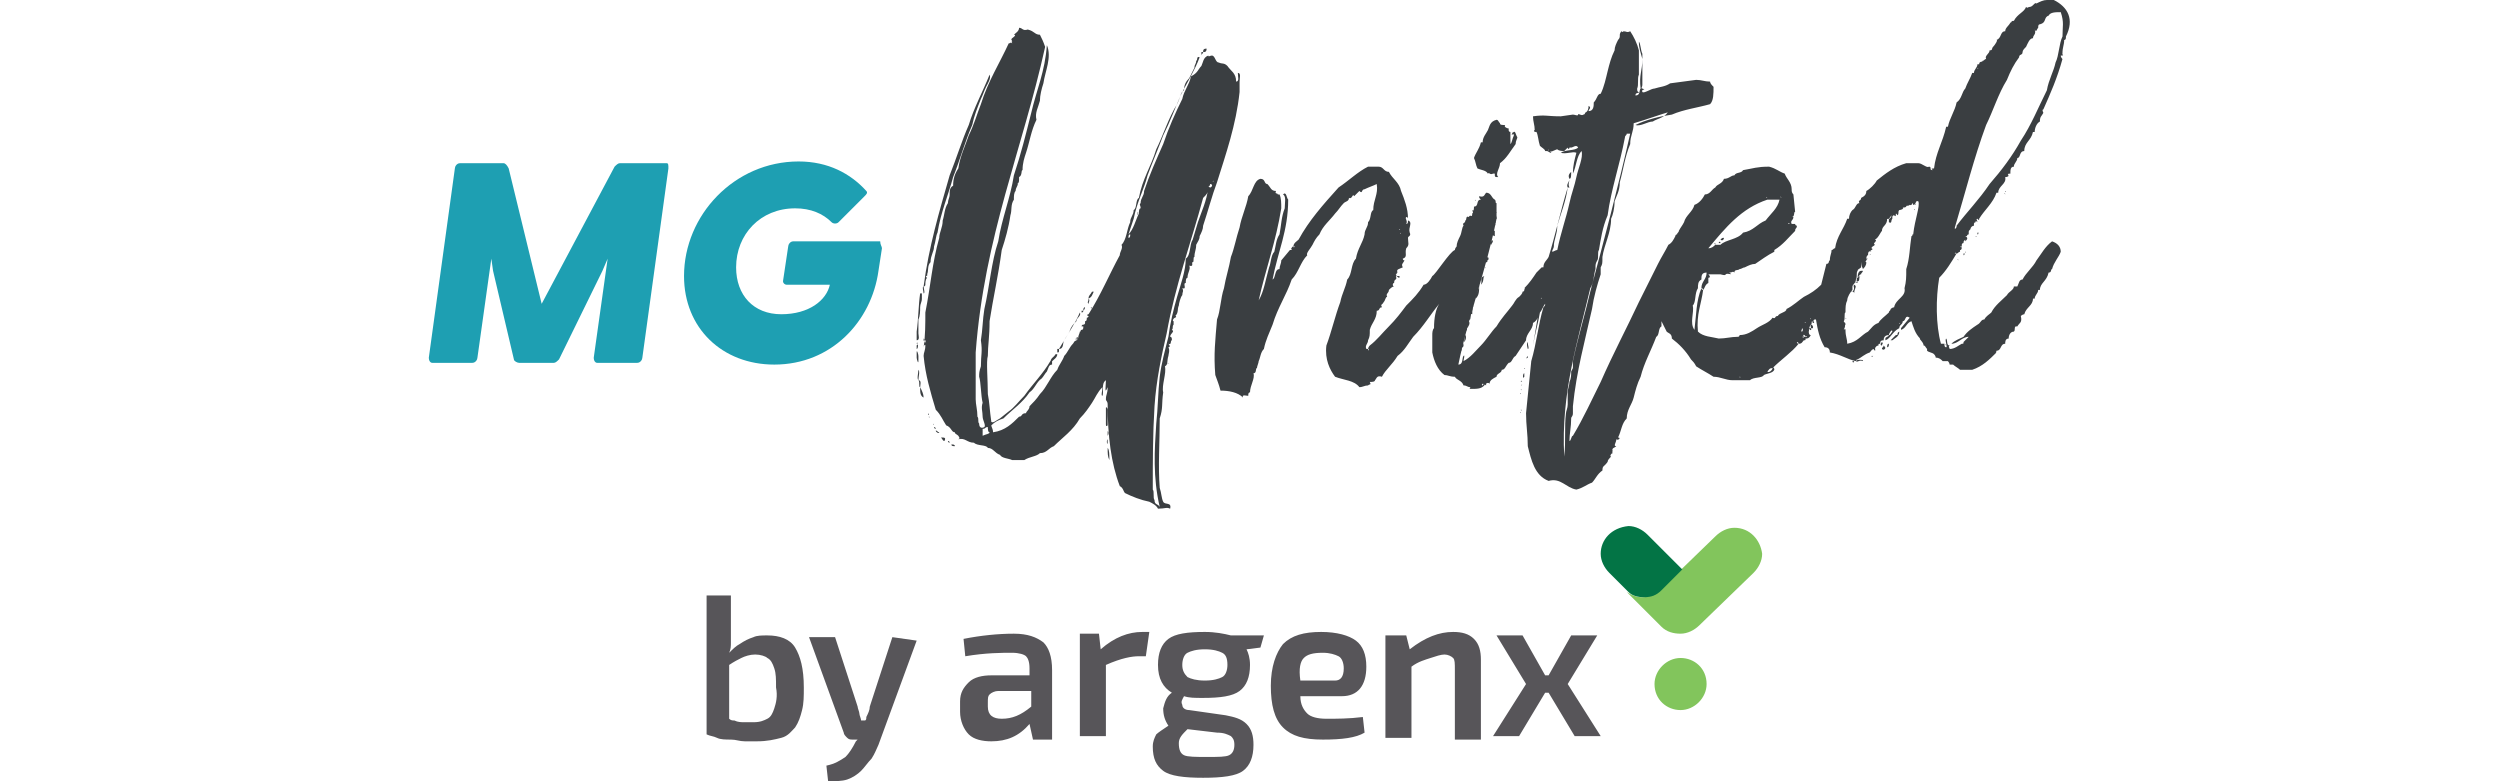 <?xml version="1.0" encoding="utf-8"?>
<!-- Generator: Adobe Illustrator 26.5.0, SVG Export Plug-In . SVG Version: 6.00 Build 0)  -->
<svg version="1.1" id="Layer_2_00000128482911548261821830000017708541910848791719_"
	 xmlns="http://www.w3.org/2000/svg" xmlns:xlink="http://www.w3.org/1999/xlink" x="0px" y="0px" viewBox="0 0 144 45"
	 style="enable-background:new 0 0 144 45;" xml:space="preserve">
<style type="text/css">
	.st0{fill:#1E9FB2;}
	.st1{fill:#3A3E41;}
	.st2{fill:#82C55C;}
	.st3{fill:#575559;}
	.st4{fill:#037445;}
</style>
<g id="Layer_1-2">
	<g>
		<g>
			<g>
				<path class="st0" d="M38.5,9.7L37,20.6c0,0.1-0.1,0.3-0.3,0.3h-2.3c-0.1,0-0.2-0.1-0.2-0.3l0.8-5.7l-0.3,0.7l-2.5,5.1
					c-0.1,0.1-0.2,0.2-0.3,0.2h-2c-0.1,0-0.3-0.1-0.3-0.2l-1.2-5.1l-0.1-0.7l-0.8,5.7c0,0.1-0.1,0.3-0.3,0.3h-2.3
					c-0.1,0-0.2-0.1-0.2-0.3l1.5-10.9c0-0.1,0.1-0.3,0.3-0.3H29c0.1,0,0.2,0.1,0.3,0.3l1.9,7.8l4.2-7.9c0.1-0.1,0.2-0.2,0.3-0.2h2.7
					C38.5,9.4,38.5,9.5,38.5,9.7L38.5,9.7z"/>
				<path class="st0" d="M50.8,14.3l-0.2,1.3c-0.4,2.9-2.7,5.4-6,5.4c-3,0-5.2-2.1-5.2-5.1c0-3.5,2.9-6.6,6.6-6.6
					c1.7,0,3,0.7,3.9,1.7c0.1,0.1,0,0.2-0.1,0.3l-1.5,1.5c-0.1,0.1-0.3,0.1-0.4,0c-0.5-0.5-1.2-0.8-2.1-0.8c-2,0-3.4,1.5-3.4,3.4
					c0,1.6,1,2.7,2.6,2.7s2.6-0.8,2.8-1.7h-2.5c-0.1,0-0.2-0.1-0.2-0.2l0.3-2c0-0.1,0.1-0.3,0.3-0.3h5
					C50.7,14.1,50.8,14.2,50.8,14.3L50.8,14.3z"/>
			</g>
			<g>
				<g>
					<path class="st1" d="M52.8,20.6v-0.3c0-0.2,0.1,0.1,0.1,0.2v0.3C52.9,21,52.8,20.7,52.8,20.6L52.8,20.6z M52.8,19.8
						C52.8,19.7,52.9,19.7,52.8,19.8C52.9,19.7,52.9,19.8,52.8,19.8z M52.8,21C52.8,21,52.9,20.9,52.8,21C52.9,21,52.9,21,52.8,21z
						 M52.8,19.6v-0.5c0.1-0.7,0.1-1.5,0.2-2.2h0.1v0.3c0,0.2-0.1,0.3-0.1,0.5c0,0.2,0,0.5-0.1,0.7v0.4c0,0.2,0,0.2,0,0.4
						C52.9,19.3,53,19.6,52.8,19.6L52.8,19.6z M52.8,20.1v-0.2C52.9,19.7,52.9,20.1,52.8,20.1C52.9,20.2,52.8,20.1,52.8,20.1z
						 M52.9,21.3c0.1,0.1,0,0.4,0,0.6C52.8,21.8,52.9,21.5,52.9,21.3z M53,22.3c-0.1,0,0-0.3-0.1-0.4C53.1,21.9,53,22.2,53,22.3z
						 M53.2,22.9C53,22.8,53,22.6,53,22.3C53.1,22.5,53.2,22.7,53.2,22.9z M53.2,16.9c0-0.1-0.1-0.4,0-0.4
						C53.2,16.6,53.3,16.9,53.2,16.9z M62.2,19.1L62.2,19.1c0,0,0-0.1,0-0.1V19.1c0.1,0,0-0.1,0.1-0.1c0.1,0,0.1-0.1,0.1-0.2h-0.1
						c0,0,0-0.1,0.1-0.1v0.1c0,0,0-0.1,0-0.1h0c0,0,0,0,0,0c0,0,0.1,0,0.1-0.1c0,0,0,0,0-0.1c0.1,0,0.1-0.1,0.1-0.2
						c0,0,0.1,0,0.1-0.1c-0.1,0-0.1-0.1,0-0.1v0.1c0,0,0-0.1,0-0.1h0c0-0.1,0-0.1,0,0c0.7-1.1,1.2-2.3,1.8-3.4
						c0-0.2,0.2-0.4,0.1-0.6c0.3-0.3,0.3-0.9,0.5-1.3c0-0.3,0.2-0.4,0.2-0.7c0.2-0.1,0.1-0.6,0.3-0.7c0.2-1.1,0.7-1.8,1-2.8
						c0.4-0.8,0.7-1.8,1.2-2.6C68,5.6,68,5.3,68.2,5.2c0-0.3,0.1-0.5,0.3-0.7c0.1-0.2,0.2-0.4,0.3-0.6c0-0.2,0.1-0.2,0.1-0.4
						c0.1,0,0-0.3,0.2-0.2c-0.3,0.8-0.7,1.4-1.1,2.2c-0.3,0.7-0.6,1.5-1,2.3c-0.3,0.8-0.6,1.5-0.9,2.3c-0.2,0.8-0.6,1.5-0.8,2.5
						c0,0,0.1,0,0,0v0c0,0,0,0,0,0c-0.1,0.3-0.2,0.6-0.3,0.9c0.3-0.3,0.4-0.8,0.6-1.2c0-0.1,0-0.3,0.1-0.3c0-0.2-0.1-0.2,0-0.3
						c0-0.3,0.2-0.4,0.2-0.7c0.3-0.9,0.7-1.8,1.1-2.7c0.3-0.9,0.7-1.8,1.1-2.6c0.1-0.5,0.4-0.8,0.5-1.3C69,4.2,69,4,69.2,3.8
						c0.1-0.2,0.1-0.5,0.4-0.6c0,0.1,0.1,0,0.2,0c0.2,0,0.2,0.4,0.4,0.4c0.2,0.1,0.3,0,0.5,0.2c0.2,0.3,0.5,0.4,0.5,0.9
						c0.2,0,0.1-0.3,0.1-0.5c0.2,0,0.1,0.3,0.1,0.5v0.6c-0.2,1.9-0.8,3.6-1.3,5.2c-0.3,0.8-0.5,1.6-0.8,2.5c0,0.2-0.1,0.4-0.2,0.6
						c0,0.2-0.1,0.3-0.2,0.5c0,0.3-0.1,0.4-0.1,0.7c-0.1,0,0,0.3-0.1,0.3c-0.1,0,0.1,0.3-0.2,0.2c0.1,0.2-0.1,0.4-0.1,0.7
						c-0.1,0-0.1,0.2-0.1,0.3c-0.2,0,0.1,0.4-0.2,0.3c0.1,0.2,0,0.2,0,0.4c-0.1,0.1-0.2,0.5-0.2,0.6c-0.1,0.2,0,0.4-0.2,0.6
						c0,0,0.1,0,0,0.1c-0.1,0-0.2,0.2-0.1,0.2c0,0.1,0,0.1,0,0.2c-0.1,0.1,0,0.2-0.1,0.3c0,0-0.1,0,0,0c0.2,0.1-0.1,0.2-0.1,0.4
						c0.1,0,0.1,0.1,0.1,0.2c-0.1,0,0,0.3-0.2,0.2c0.1,0.1,0.1,0.2,0,0.2c0.1,0.2,0,0.4,0,0.5c-0.1,0.3,0,0.5-0.2,0.6
						c0.1,0.4-0.2,1.1-0.1,1.5c-0.1,0.7,0,0.9-0.2,1.5c0,1.3-0.1,2.8,0,4c0.1,0.3,0.1,0.6,0.2,0.8c0.1,0.2,0.5,0,0.4,0.4
						c-0.2-0.1-0.3,0-0.7,0c-0.1-0.2-0.3-0.3-0.5-0.4c-0.5-0.1-1-0.3-1.4-0.5c-0.1-0.1-0.1-0.3-0.3-0.4c-0.5-1.3-0.7-2.9-0.7-4.7
						c0-0.2-0.1-0.2-0.1-0.3c0-0.3,0.1-0.3,0.1-0.7c-0.2,0.5-0.1-0.1-0.1-0.4c-0.3,0.2-0.1,0.7-0.2,0.9c-0.1,0,0-0.3,0-0.5
						c-0.3,0.3-0.4,0.6-0.6,0.9c-0.2,0.3-0.4,0.6-0.7,0.9c-0.4,0.7-1,1.1-1.5,1.6c-0.3,0.1-0.4,0.4-0.8,0.4
						c-0.2,0.2-0.6,0.2-0.9,0.4h-0.7c-0.2-0.1-0.6-0.1-0.7-0.3c-0.3-0.1-0.4-0.4-0.7-0.4c-0.1-0.2-0.6-0.1-0.8-0.3
						c-0.4,0-0.5-0.3-0.9-0.2c0.1-0.1,0.1,0,0-0.2c-0.1-0.1-0.2-0.1-0.2-0.2c-0.2,0-0.2-0.3-0.5-0.4c-0.2-0.3-0.3-0.6-0.6-0.9
						c-0.3-1-0.6-2-0.7-3.1c0-0.2,0.1-0.3,0.1-0.6c0-0.1-0.1,0-0.1,0.1v-0.4c0.1,0.3,0.2,0,0-0.1V20c0.1-0.6,0.1-1.4,0.1-2
						c0.3-1.5,0.4-2.9,0.8-4.3c0-0.3,0.2-0.6,0.2-1c0.1-0.3,0.1-0.7,0.3-1c0-0.2,0.1-0.3,0.1-0.5c0-0.2,0-0.4,0.2-0.5
						c0-0.4,0.1-0.7,0.3-1c0.1-0.7,0.4-1.3,0.6-1.9c0.3-0.6,0.5-1.3,0.7-1.8c0.4-1.3,1.1-2.4,1.6-3.5c0.1,0,0.1-0.1,0.2,0
						c0-0.1-0.1-0.1,0-0.1c0-0.1-0.1-0.1,0-0.2c0,0,0.3-0.2,0.1-0.2c0.1-0.1,0.3-0.2,0.3-0.4c0.2,0,0.2,0.2,0.5,0.1
						C59.6,1.8,59.6,2,59.9,2c0.1,0.2,0.2,0.4,0.3,0.7c-1.3,5.9-3.5,10.9-4,17.6v2.7c0,0.3,0.1,0.6,0.1,1c0.1,0.1,0,0.3,0.1,0.4
						c0,0.2,0.1,0.3,0.3,0.2c0.1-0.1-0.1-0.4-0.1-0.6c0-0.3-0.1-0.5,0-0.8c-0.1-0.4-0.1-1.2-0.2-1.5c0-0.2,0-0.3,0.1-0.6
						c0-0.7,0.1-0.8,0-1.5c0.1-0.6,0.1-1.2,0.2-1.8c0.3-1.3,0.4-2.7,0.8-3.9c0.2-1.3,0.7-2.5,0.9-3.8c0.4-1.2,0.7-2.4,1-3.6
						c0.3-1.3,0.8-2.4,0.9-3.9c0.3,0.7-0.1,1.5-0.2,2.2c-0.1,0.3-0.2,0.7-0.2,1c-0.1,0.4-0.3,0.7-0.2,1.1c-0.3,0.6-0.4,1.3-0.6,1.9
						c-0.1,0.3-0.2,0.6-0.2,1c-0.1,0,0,0.3-0.2,0.4c0,0.3,0,0.3-0.1,0.4c0.1,0-0.1,0.2-0.1,0.4c-0.1,0.1-0.1,0.3-0.1,0.5
						c-0.2,0.3-0.1,0.6-0.2,0.9c-0.1,0.7-0.3,1.4-0.5,2c-0.2,1.5-0.5,2.8-0.7,4.1c0,0.9-0.1,1.4-0.1,2c-0.1,0.3,0,1.4,0,2.2
						c0.1,0.5,0.1,0.9,0.2,1.6c0.1,0.1,0.3-0.1,0.5-0.2l0.5-0.4c0.3-0.2,0.6-0.6,0.9-0.9c0.5-0.7,1.1-1.3,1.5-2h0.1v0.2
						c-0.2,0-0.2,0.2-0.3,0.4c-0.1,0.1-0.2,0.3-0.3,0.4c-0.3,0.2-0.4,0.6-0.7,0.8c-0.4,0.6-1,1-1.5,1.5c-0.3,0.1-0.5,0.2-0.7,0.4
						c0,0.1,0.1,0.2,0.1,0.4c0.7-0.1,1.1-0.5,1.5-0.9c0.2,0,0.1-0.2,0.4-0.2c0-0.1,0.2-0.2,0.2-0.4c0.2-0.2,0.4-0.4,0.6-0.7
						c0.4-0.4,0.6-1,1-1.4c0.1-0.3,0.3-0.5,0.4-0.8c0.2-0.2,0.3-0.5,0.5-0.7c0.1-0.1,0-0.1,0.2-0.2c0,0-0.1-0.1,0-0.1v0.1
						c0.1,0,0-0.1,0.1-0.1h-0.1c0-0.1,0.1-0.1,0.1,0C62.1,19.3,62.2,19.2,62.2,19.1L62.2,19.1z M53.2,16.5c0.3-2.3,0.9-4.3,1.5-6.4
						c0.4-1,0.7-2,1.1-2.9c0.3-1,0.8-1.9,1.2-2.9c0.1,0.2-0.1,0.5-0.2,0.7c-0.1,0.2-0.2,0.5-0.3,0.7c-0.2,0.5-0.4,1-0.5,1.5
						c-0.4,0.9-0.7,2-1.1,3c-0.3,1.1-0.7,2-0.9,3.2c-0.1,0.2-0.1,0.5-0.2,0.8c0,0.3-0.2,0.5-0.2,0.9c-0.2,0.2-0.1,0.5-0.2,0.7
						c0.1,0.1-0.2,0.1,0,0.2c-0.1,0.1-0.1,0.3-0.1,0.4C53.3,16.4,53.3,16.5,53.2,16.5L53.2,16.5z M53.5,23.9c0,0-0.1,0,0-0.1
						C53.5,23.8,53.5,23.8,53.5,23.9z M53.5,24C53.6,24,53.5,24.1,53.5,24C53.4,24,53.5,24,53.5,24z M53.8,24.4
						C53.8,24.5,53.7,24.5,53.8,24.4C53.7,24.5,53.8,24.4,53.8,24.4z M53.8,24.6c0,0,0.1,0,0.1,0.1C53.9,24.7,53.8,24.7,53.8,24.6z
						 M54.1,24.9c0,0.1-0.2,0-0.2-0.1C54,24.8,54,24.9,54.1,24.9z M54.2,25.1C54.2,25.1,54.3,25.1,54.2,25.1
						C54.2,25.2,54.2,25.2,54.2,25.1C54.2,25.1,54.1,25.1,54.2,25.1C54.2,25,54.2,25.1,54.2,25.1z M54.4,25.4
						c-0.1,0-0.1-0.1-0.2-0.2C54.4,25.2,54.5,25.2,54.4,25.4z M54.7,25.5c0,0-0.1,0-0.1-0.1C54.6,25.4,54.7,25.4,54.7,25.5z
						 M55,25.7c-0.1,0-0.2,0-0.2-0.1C54.9,25.6,55,25.6,55,25.7z M57,24.9c-0.1,0-0.1-0.2-0.1-0.3c-0.2,0-0.1,0.1-0.3,0.1
						c0,0.2,0,0.2,0,0.4C56.8,25,57,25,57,24.9L57,24.9z M60.5,20.9c0-0.3,0.2-0.3,0.3-0.5h0.1C60.9,20.6,60.7,20.7,60.5,20.9z
						 M60.9,20.3c0-0.1,0-0.1,0-0.2H61C61,20.3,61,20.3,60.9,20.3z M61,20.1c0.4-0.7,0.9-1.4,1.2-2.1h0c0.1,0.2-0.2,0.3-0.2,0.5
						c-0.2,0.2-0.3,0.3-0.4,0.6c-0.1,0.2-0.2,0.3-0.3,0.5C61.2,19.7,61.3,20.1,61,20.1L61,20.1z M62,19.4
						C62.1,19.4,62.1,19.4,62,19.4C62,19.3,62,19.4,62,19.4z M62.3,19L62.3,19C62.2,18.9,62.2,18.9,62.3,19z M62.3,18v-0.1h0.1
						C62.4,17.9,62.4,18,62.3,18z M62.4,17.9c0-0.1,0-0.2,0.1-0.2C62.5,17.7,62.5,17.8,62.4,17.9z M62.7,17.2L62.7,17.2
						c0.1,0.1,0,0.2,0,0.3h0C62.6,17.4,62.7,17.4,62.7,17.2z M62.7,17.2c0-0.2,0.1-0.2,0.2-0.4H63C62.9,17,62.9,17.1,62.7,17.2z
						 M62.9,17.7C62.9,17.8,62.8,17.8,62.9,17.7C62.8,17.8,62.8,17.7,62.9,17.7z M63,16.8c0-0.1,0-0.2,0-0.2
						C63,16.7,63,16.8,63,16.8z M63.7,24.4v-0.9c0-0.1,0.1,0,0.1,0.1v0.9C63.7,24.6,63.7,24.5,63.7,24.4z M63.8,25.5
						c0,0.2-0.1-0.1,0-0.2v-0.4c0-0.2,0.1,0.1,0,0.2V25.5z M63.9,26.5c-0.1-0.2-0.1-0.4-0.1-0.7C63.9,25.9,63.9,26.2,63.9,26.5z
						 M65.1,13.5c-0.1,0-0.1,0.1-0.1,0.2C65.1,13.7,65.1,13.6,65.1,13.5z M65.5,12.3C65.6,12.4,65.5,12.4,65.5,12.3
						C65.5,12.4,65.5,12.3,65.5,12.3z M65.5,12.3C65.5,12.2,65.6,12.2,65.5,12.3C65.6,12.2,65.6,12.3,65.5,12.3z M65.6,12.1
						C65.6,12.1,65.7,12,65.6,12.1C65.7,12.1,65.6,12.1,65.6,12.1z M69.6,10.8c0,0.3-0.1,0.4-0.3,0.6c-0.7,2.6-1.6,5-2.1,7.8
						c-0.3,1.3-0.6,2.7-0.7,4.2c-0.1,1.6-0.1,3.2-0.1,4.8c0.1,0.1,0,0.5,0.1,0.6c0,0.3,0.2,0.2,0.3,0.4c-0.4-1.7-0.3-3.3-0.2-4.8
						c0.1-0.9,0.1-1.8,0.2-2.7c0.1-0.8,0.3-1.5,0.5-2.3c0.1-0.8,0.3-1.6,0.5-2.3c0.2-0.7,0.5-1.5,0.5-2.2c0.3-0.2,0.2-0.8,0.4-1.1
						c0.1-0.3,0.2-0.7,0.3-1C69.2,12.2,69.5,11.6,69.6,10.8L69.6,10.8L69.6,10.8z M67.1,29.7C67.2,29.7,67.2,29.7,67.1,29.7
						C67.2,29.6,67.1,29.7,67.1,29.7z M67.3,20.9C67.3,20.9,67.2,21,67.3,20.9C67.2,21,67.3,21,67.3,20.9z M69.2,3.2L69.2,3.2
						c0-0.1,0-0.2,0-0.2h0.1C69.3,3.1,69.2,3.1,69.2,3.2z M69.3,3c0-0.1,0-0.2,0.2-0.2C69.5,3,69.4,3,69.3,3z M69.7,10.6
						c0,0.2-0.2,0.1,0,0.2C69.8,10.8,69.9,10.6,69.7,10.6z M69.9,10.4C69.9,10.4,69.8,10.5,69.9,10.4C69.8,10.5,69.9,10.5,69.9,10.4
						z"/>
					<g>
						<path class="st1" d="M85.9,14.1c0-0.1,0.2-0.2,0-0.3C86,13.9,85.7,14,85.9,14.1z"/>
						<path class="st1" d="M85.2,11.3C85.2,11.3,85.1,11.3,85.2,11.3C85.2,11.3,85.2,11.3,85.2,11.3z"/>
						<path class="st1" d="M86.1,12.8C86.1,12.8,86,12.8,86.1,12.8C86.1,12.9,86.2,12.8,86.1,12.8z"/>
						<path class="st1" d="M85,11.5C84.9,11.5,84.9,11.5,85,11.5C84.9,11.6,85,11.6,85,11.5z"/>
						<path class="st1" d="M82.7,16.8C82.7,16.8,82.6,16.8,82.7,16.8C82.7,16.9,82.7,16.8,82.7,16.8L82.7,16.8z"/>
						<path class="st1" d="M85.9,13.7C85.9,13.6,85.9,13.7,85.9,13.7C85.9,13.7,86,13.7,85.9,13.7z"/>
						<path class="st1" d="M88.7,15.3L88.7,15.3C88.9,15.2,88.7,15.3,88.7,15.3z"/>
						<path class="st1" d="M84.5,12.3L84.5,12.3C84.6,12.2,84.5,12.3,84.5,12.3z"/>
						<path class="st1" d="M86.1,12.9C86.1,12.9,86,13,86.1,12.9C86.1,13,86.2,13,86.1,12.9z"/>
						<path class="st1" d="M86.1,13.6c0-0.1,0-0.2,0-0.3C85.9,13.2,85.9,13.6,86.1,13.6z"/>
						<path class="st1" d="M84.5,12.4L84.5,12.4C84.4,12.4,84.5,12.4,84.5,12.4z"/>
						<path class="st1" d="M84.5,12.3C84.5,12.3,84.5,12.3,84.5,12.3C84.5,12.4,84.5,12.4,84.5,12.3z"/>
						<path class="st1" d="M84.4,19.1L84.4,19.1c0.1-0.1,0.1-0.1,0.1-0.2C84.4,18.9,84.4,19,84.4,19.1z"/>
						<path class="st1" d="M84.2,19.7c0,0.1-0.1,0.1-0.1,0.3C84.4,20.1,84.3,19.7,84.2,19.7z"/>
						<path class="st1" d="M84.8,18.1c0-0.4,0.1-0.6,0.2-0.9c0,0,0,0,0,0c-0.1,0.3-0.3,0.8-0.4,1.2C84.8,18.5,84.6,18,84.8,18.1
							L84.8,18.1z"/>
						<path class="st1" d="M84,20.4c0.1,0,0.3-0.4,0.1-0.3C84.1,20.3,84.1,20.4,84,20.4z"/>
						<path class="st1" d="M84.6,18.5c-0.1,0.1-0.1,0.3-0.1,0.4C84.6,18.8,84.7,18.6,84.6,18.5z"/>
						<path class="st1" d="M84.4,19.3c-0.1,0.1,0,0.3-0.1,0.4C84.4,19.7,84.5,19.4,84.4,19.3z"/>
						<path class="st1" d="M86.2,12.2C86.2,12.2,86.1,12.2,86.2,12.2C86.1,12.3,86.2,12.3,86.2,12.2z"/>
						<path class="st1" d="M86.2,12.6c0-0.1,0-0.2-0.1-0.1C86.1,12.5,86.1,12.7,86.2,12.6z"/>
						<path class="st1" d="M84.5,12.4L84.5,12.4l0.1,0C84.6,12.4,84.5,12.4,84.5,12.4z"/>
						<path class="st1" d="M85.5,15.4C85.6,15.5,85.6,15.4,85.5,15.4C85.5,15.4,85.5,15.4,85.5,15.4z"/>
						<path class="st1" d="M85.7,14.8c0,0-0.1,0.1-0.1,0.1c-0.2,0,0,0.4,0.1,0.1c-0.1,0,0,0-0.1-0.1C85.7,15.1,85.8,14.9,85.7,14.8z
							"/>
						<path class="st1" d="M85.2,16.4c0,0.3-0.3,0.6-0.2,0.8C85.2,17,85.2,16.8,85.2,16.4L85.2,16.4z"/>
						<path class="st1" d="M85.3,16.4c0.2-0.2,0.1-0.4,0.2-0.5C85.2,16,85.4,16.1,85.3,16.4z"/>
						<path class="st1" d="M87.6,22.7C87.6,22.7,87.7,22.7,87.6,22.7C87.6,22.6,87.5,22.7,87.6,22.7z"/>
						<path class="st1" d="M87.6,23.8C87.6,23.8,87.6,23.7,87.6,23.8C87.6,23.7,87.5,23.7,87.6,23.8z"/>
						<path class="st1" d="M87.6,22.9C87.6,22.9,87.6,23,87.6,22.9C87.6,22.8,87.6,22.8,87.6,22.9z"/>
						<path class="st1" d="M87.6,23.5v-0.2c0-0.1,0-0.2,0-0.1v0.2C87.6,23.4,87.6,23.6,87.6,23.5z"/>
						<path class="st1" d="M87.6,23.6C87.6,23.7,87.7,23.6,87.6,23.6C87.6,23.6,87.5,23.6,87.6,23.6z"/>
						<path class="st1" d="M87.6,22C87.7,22,87.7,21.9,87.6,22C87.7,21.9,87.6,21.9,87.6,22z"/>
						<path class="st1" d="M88,20.1c0.1,0,0-0.2,0-0.4C87.9,19.8,88,20.1,88,20.1z"/>
						<path class="st1" d="M88,20.2L88,20.2C87.9,20.2,87.9,20.2,88,20.2z"/>
						<path class="st1" d="M90.5,9.9L90.5,9.9c-0.1,0.1-0.2,0.2-0.1,0.4C90.5,10.3,90.5,10.1,90.5,9.9z"/>
						<path class="st1" d="M89.5,8.7C89.5,8.7,89.4,8.7,89.5,8.7C89.4,8.8,89.5,8.7,89.5,8.7z"/>
						<path class="st1" d="M90.4,10.3L90.4,10.3c0,0.2-0.2,0.3-0.1,0.5h0.1C90.3,10.6,90.4,10.5,90.4,10.3z"/>
						<path class="st1" d="M88,20.2L88,20.2C88,20.3,88,20.2,88,20.2z"/>
						<path class="st1" d="M87.8,21.1C87.8,21.1,87.8,21.1,87.8,21.1C87.8,21,87.8,21,87.8,21.1z"/>
						<path class="st1" d="M87.8,20.9C87.9,20.9,87.9,20.9,87.8,20.9C87.9,20.8,87.8,20.9,87.8,20.9z"/>
						<path class="st1" d="M87.8,21.7c0-0.1,0-0.4,0-0.2C87.7,21.5,87.7,21.9,87.8,21.7z"/>
						<path class="st1" d="M87.6,22.2C87.6,22.2,87.7,22.3,87.6,22.2C87.7,22.2,87.7,22.1,87.6,22.2z"/>
						<path class="st1" d="M92.4,26.3L92.4,26.3C92.4,26.4,92.4,26.3,92.4,26.3z"/>
						<path class="st1" d="M87.8,21.2C87.8,21.3,87.9,21.2,87.8,21.2C87.8,21.2,87.7,21.2,87.8,21.2z"/>
						<path class="st1" d="M87.6,22.4C87.6,22.5,87.7,22.5,87.6,22.4C87.7,22.4,87.6,22.4,87.6,22.4z"/>
						<path class="st1" d="M88,20.6c0-0.1,0-0.2,0-0.1C87.9,20.6,87.9,20.7,88,20.6z"/>
					</g>
					<g>
						<path class="st1" d="M80.4,11L80.4,11C80.5,11,80.5,11,80.4,11z"/>
						<path class="st1" d="M80,16.3L80,16.3C79.9,16.4,80,16.4,80,16.3z"/>
						<path class="st1" d="M74.5,14L74.5,14C74.5,13.9,74.5,14,74.5,14z"/>
						<path class="st1" d="M104.3,18.8c0.1,0,0,0,0,0.1C104.6,19,104.3,18.5,104.3,18.8z"/>
						<path class="st1" d="M104.3,18.9c0,0-0.1,0-0.1,0C104.2,19,104.4,19.1,104.3,18.9z"/>
						<path class="st1" d="M102.2,21c0.1-0.1,0.3-0.2,0.4-0.3C102.3,20.7,102.3,20.8,102.2,21z"/>
						<path class="st1" d="M102.1,21.1c0.1,0,0.1,0,0.1-0.1C102.1,20.9,102.1,20.9,102.1,21.1z"/>
						<path class="st1" d="M102,21.2c0.1,0,0.1,0,0.1-0.1H102V21.2z"/>
						<path class="st1" d="M99,14h0.1C99.1,13.9,99,13.9,99,14z"/>
						<path class="st1" d="M104.2,19c-0.1,0-0.1-0.1-0.2-0.1c0,0.1,0,0.2,0,0.3C104.1,19.1,104.2,19.1,104.2,19L104.2,19z"/>
						<path class="st1" d="M104.4,18.4C104.5,18.4,104.5,18.3,104.4,18.4L104.4,18.4C104.4,18.3,104.4,18.3,104.4,18.4L104.4,18.4z"
							/>
						<path class="st1" d="M99.3,13.7c-0.1,0-0.1,0-0.2,0.1C99.2,13.9,99.3,13.8,99.3,13.7z"/>
					</g>
					<g>
						<path class="st1" d="M106.8,20.8L106.8,20.8C106.8,20.8,106.8,20.8,106.8,20.8z"/>
						<path class="st1" d="M114,13.3L114,13.3C114.1,13.3,114,13.3,114,13.3z"/>
						<path class="st1" d="M107.4,20.8C107.4,20.8,107.5,20.8,107.4,20.8C107.5,20.7,107.4,20.8,107.4,20.8z"/>
						<path class="st1" d="M106.8,20.8h-0.1C106.7,20.9,106.8,20.9,106.8,20.8z"/>
						<path class="st1" d="M112.1,19.9C112.1,19.9,112.2,19.8,112.1,19.9C112.1,19.8,112,19.8,112.1,19.9z"/>
						<path class="st1" d="M113.8,13.6C113.8,13.7,113.9,13.6,113.8,13.6C113.8,13.6,113.8,13.6,113.8,13.6z"/>
						<path class="st1" d="M114.3,3.2C114.3,3.2,114.2,3.2,114.3,3.2C114.3,3.3,114.3,3.2,114.3,3.2z"/>
						<path class="st1" d="M106.9,20.8c0.1,0.1,0.2-0.1,0.4,0C107.4,20.7,106.9,20.7,106.9,20.8z"/>
						<path class="st1" d="M118.3,0c-0.2,0-0.3,0-0.4,0c0,0,0,0.1,0,0h0v0c-0.2,0-0.4,0.1-0.6,0.2c0.1,0,0,0,0,0
							c-0.1-0.1-0.2,0.2-0.4,0.2c-0.1,0-0.1,0.1-0.2,0c-0.1,0.3-0.5,0.4-0.7,0.8c-0.2,0-0.1,0.1-0.2,0.1c-0.1,0.2-0.3,0.3-0.3,0.5
							c-0.3,0-0.2,0.4-0.5,0.5c0.1,0-0.1,0.3-0.2,0.4c-0.1,0.1,0,0.2-0.2,0.2c0,0.2-0.3,0.3-0.2,0.5c-0.1,0-0.1,0.1-0.2,0.1
							c0,0.1-0.2,0-0.2,0.2c0,0,0,0-0.1,0c0,0.2-0.2,0.3-0.2,0.5h-0.1c-0.1,0.3-0.3,0.6-0.4,0.9c-0.2,0.2-0.2,0.6-0.5,0.8
							c-0.1,0.5-0.4,0.9-0.5,1.4c0,0-0.1,0-0.1,0c-0.2,0.9-0.6,1.5-0.7,2.4c-0.3,0,0,0.1-0.1,0.1c-0.2,0,0-0.2-0.2-0.2
							c-0.1,0.1-0.4-0.2-0.6-0.2h-0.7c-0.7,0.2-1.2,0.6-1.7,1c-0.1,0.2-0.4,0.5-0.6,0.6c0,0.2-0.1,0.3-0.3,0.4
							c0,0.2-0.2,0.1-0.1,0.3c-0.2,0-0.2,0.3-0.4,0.4c-0.1,0.1-0.2,0.3-0.2,0.5h-0.1c-0.2,0.6-0.6,1-0.7,1.7c-0.1,0-0.1,0.1-0.2,0.1
							c0,0.2-0.1,0.3-0.1,0.6c-0.1,0,0,0.2-0.2,0.2c-0.1,0.4-0.2,0.8-0.3,1.2c0,0,0,0,0,0c-0.3,0.3-0.6,0.5-1,0.7
							c-0.3,0.2-0.6,0.5-1,0.7c0,0.2-0.4,0.2-0.5,0.4c-0.2,0-0.1,0.2-0.3,0.1c-0.2,0.3-0.6,0.4-0.9,0.6c-0.3,0.2-0.6,0.4-1,0.4
							c0,0,0,0.1-0.1,0.1c-0.4,0-0.7,0.1-1.1,0.1c-0.4-0.1-0.9-0.1-1.2-0.4c-0.1-1,0.2-1.6,0.3-2.4c0,0-0.1,0-0.1-0.1h0
							c-0.3,0.7-0.3,1.6-0.4,2.4c-0.3-0.4,0-1-0.1-1.4c0.2-0.2,0.1-0.7,0.3-1c0-0.2,0-0.4,0.2-0.5c0-0.2,0-0.4,0.3-0.4
							c0,0.4-0.3,0.5-0.3,0.9c0,0,0.1,0,0.1,0.1c0.1-0.1,0.1-0.3,0.3-0.4c0-0.2,0-0.2,0-0.3c0,0,0.2,0,0-0.2c0.1,0,0.5,0,0.7,0
							c0,0,0.3,0.1,0.3,0c0,0-0.1,0-0.1,0c0,0,0.1,0,0.1,0c0.1-0.1,0.5,0.1,0.2-0.1c0.2,0,0.2-0.1,0.3,0c0-0.2,0.2-0.1,0.3-0.2
							c0.1,0,0.2-0.1,0.3-0.1c0.2-0.1,0.4-0.2,0.6-0.2c0.3-0.2,0.7-0.5,1.1-0.7c0-0.1,0-0.1,0-0.1c0.5-0.3,0.8-0.7,1.2-1.1
							c0-0.2,0.1-0.1,0.1-0.3c-0.1,0-0.1-0.1-0.1-0.1H103c0,0,0-0.1,0.1,0c0,0,0,0,0.1,0c-0.1-0.2,0.1-0.2,0.1-0.4
							c-0.1,0-0.1,0-0.1,0c0.2,0,0.1-0.3,0.2-0.3l-0.1-1c-0.1-0.1-0.1-0.2-0.1-0.3c0-0.4-0.3-0.6-0.4-0.9c-0.3-0.1-0.5-0.3-0.9-0.4
							c-0.7,0-0.9,0.1-1.5,0.2c-0.1,0.2-0.4,0.1-0.5,0.3c-0.2,0-0.3,0.2-0.6,0.2c-0.1,0.3-0.4,0.3-0.5,0.5c-0.2,0.1-0.3,0.4-0.6,0.4
							c-0.1,0.2-0.3,0.5-0.6,0.6c-0.1,0.4-0.5,0.6-0.6,1c-0.1,0.2-0.2,0.3-0.3,0.5c0,0.1-0.1,0.1-0.1,0.2c-0.1,0-0.1,0.1-0.1,0.1
							c-0.1,0.2-0.2,0.4-0.4,0.5c-0.2,0.4-0.4,0.7-0.6,1.1l-1.1,2.2c-0.7,1.5-1.5,3-2.2,4.6c-0.5,1-1,2.1-1.6,3.1
							c-0.1,0-0.1,0.3-0.2,0.3c0-0.4,0.1-0.8,0.1-1.3c0-0.1,0.1-0.1,0.1-0.3v-0.4c0.2-2,0.7-3.8,1.1-5.6c0.1-0.7,0.3-1.4,0.5-2
							l0-0.4c0.1-0.2,0.1-0.2,0.1-0.6c0.1-0.7,0.5-1.4,0.5-2.2c0.1-0.2,0.2-0.6,0.2-1c0.1-0.3,0.3-0.6,0.3-1.1
							c0.2-0.7,0.3-1.5,0.6-2.2c0-0.5,0.2-0.7,0.2-1.2c0.7-0.2,1.5-0.5,2.2-0.7c0.4,0,0.8-0.2,1.2-0.3c0.3-0.1,0.8-0.1,1-0.4
							c-0.8,0.1-1.5,0.4-2.3,0.5C96,6.8,95.5,6.8,95.2,7c-0.3,0-0.7,0.3-1,0.2c0.6-0.3,1.4-0.5,2.1-0.6C97,6.3,97.8,6.2,98.5,6
							c0.2-0.2,0.2-0.6,0.2-1c-0.1-0.1-0.2-0.2-0.2-0.3c-0.3,0-0.5-0.1-0.8-0.1l-1.5,0.2C95.9,5,95.6,5,95.3,5.1
							c-0.2,0-0.6,0.3-0.7,0.2c-0.1-0.2,0.3-0.1,0-0.2c-0.1,0,0-0.1,0-0.2c0-0.2,0-0.4,0-0.6V3.1c-0.1-0.2-0.1-0.6-0.2-0.7
							c0,0.4,0.1,0.6,0.2,1c0,0.7-0.2,0.9-0.1,1.7c-0.1,0.1,0,0.4-0.3,0.4c0-0.2,0.2-0.1,0.2-0.2c-0.1,0-0.1-0.1-0.1-0.2
							c0.1-0.2,0-0.6,0.1-0.8c0-0.5,0-1,0-1.4c-0.1-0.4-0.3-0.8-0.5-1.1c-0.2,0.1-0.2,0-0.4,0c0,0,0,0.1-0.1,0
							c-0.2,0.2,0,0.3-0.2,0.5c-0.1,0.2-0.2,0.4-0.2,0.6c-0.2,0.4-0.3,0.8-0.4,1.2c-0.1,0.4-0.2,0.9-0.4,1.3C92,5.4,92,5.7,91.8,5.9
							c0,0.2,0,0.5-0.3,0.5c0-0.1,0.2-0.2,0-0.3c0,0.1,0,0.3-0.2,0.4c0,0,0,0.1-0.1,0.1c-0.1,0.1-0.3-0.1-0.3,0c0,0.1-0.2,0-0.3,0
							l-0.7,0.1c-0.8,0-0.9-0.1-1.6,0c0,0.3,0.1,0.5,0.1,0.8c0,0-0.1,0,0,0.1c0,0,0,0,0.1,0c0.1,0.2,0.1,0.5,0.2,0.8
							c0.1,0.1,0.3,0.2,0.3,0.3c0.2,0,0.1,0,0.3,0.1c0.2,0-0.2-0.1-0.1-0.2c0,0.3,0.4,0,0.5,0c0.1,0.1,0.3,0.1,0.4,0.1l0.2-0.2
							c0,0.1,0.1,0.1,0.1,0c0.1,0,0.1,0,0.1,0c0.1,0,0.3-0.2,0.4,0c-0.2,0.2-0.7,0.1-1,0.3c0.3,0.1,0.7-0.1,0.9,0
							c-0.1,0.4-0.2,0.7-0.2,1.2c0.2-0.4,0.2-1,0.5-1.3c0.1,0.4-0.2,1-0.3,1.5c-0.1,0.5-0.3,1-0.4,1.5c-0.2,0.9-0.5,1.7-0.7,2.7
							c-0.1,0-0.2,0.1-0.3,0.1c0-0.1,0.1-0.2,0.1-0.3c0-0.4,0.2-0.7,0.2-1.2c0.2-0.7,0.5-1.4,0.6-2.2h0c-0.4,1.3-0.7,2.7-1.1,4
							c-0.1,0.2-0.3,0.3-0.3,0.6c-0.1,0-0.1,0-0.1,0l-0.3,0.3c-0.2,0.3-0.4,0.6-0.7,0.9c0.1,0,0,0,0,0.1c0,0,0,0.1-0.1,0.1
							c0,0.1-0.1,0.2-0.2,0.3c-0.2,0.1-0.3,0.4-0.4,0.5c-0.3,0.4-0.6,0.7-0.9,1.2c-0.3,0.3-0.6,0.8-0.9,1.1c-0.3,0.3-0.6,0.7-1,0.9
							c0-0.1,0.1-0.4,0-0.3c-0.1,0.1,0,0.5-0.3,0.5c0.6-2.9,1.6-5.4,2.2-8.4c0-0.4,0-0.5,0-0.9c-0.1,0,0-0.1-0.1-0.2
							c-0.2-0.1-0.2-0.4-0.5-0.4c-0.1,0.1-0.1,0.3-0.4,0.2c0,0.1,0,0.1,0.1,0.2c-0.3,0-0.1,0.4-0.4,0.4c0,0.1,0,0.3-0.1,0.2
							c0,0.1,0.1,0.1,0,0.2c0,0.3-0.1,0-0.2,0.2c0,0,0,0.1,0,0.1c0,0,0-0.1,0-0.1v0c-0.2-0.1-0.1,0.2-0.2,0.2c0,0.2-0.2,0.1-0.1,0.3
							c-0.1,0.1-0.1,0.4-0.2,0.6c-0.1,0.2-0.2,0.4-0.2,0.6c-0.1,0.1-0.1,0.2-0.1,0.2c-0.3,0.1-1.1,1.4-1.3,1.5
							c-0.1,0.2-0.3,0.5-0.5,0.5c-0.3,0.5-0.6,0.8-1,1.2c-0.3,0.4-0.6,0.8-1,1.2c-0.4,0.4-0.7,0.8-1.1,1.1c0,0-0.1,0.1-0.1,0.2
							c0,0,0.1,0,0,0.1v-0.1h-0.1c-0.1-0.2,0.1-0.3,0.1-0.5c0.1-0.2,0.1-0.3,0.1-0.6c0.1-0.4,0.4-0.6,0.4-1.1c0.2,0,0.1-0.2,0.3-0.2
							c-0.1-0.2,0-0.1,0.1-0.3c0.1-0.1,0.1-0.3,0.2-0.3c-0.1-0.2,0.1-0.2,0.1-0.4c0.1-0.1,0.2-0.2,0.3-0.2c-0.1,0-0.1-0.2,0-0.2
							c0-0.3,0.2-0.1,0.1-0.4c0.1,0,0.1,0.1,0.2,0.1c0.1-0.2-0.2,0-0.2-0.2c0.1,0,0-0.1,0.1-0.1c-0.1-0.2,0.1-0.2,0.3-0.3
							c-0.1-0.2,0-0.2,0.1-0.4c-0.1,0-0.1-0.1-0.1-0.1c0.3-0.1,0.1-0.3,0.2-0.6c0.2-0.2,0.1-0.3,0.1-0.6c0-0.1,0.2-0.1,0.1-0.3
							c-0.1-0.3,0.2-0.6-0.1-0.7c0,0.1,0,0.2-0.1,0.2c0.1-0.2-0.1-0.3,0-0.4c0,0-0.1,0,0,0v0c0.1,0,0.1,0.1,0.1,0.1
							c0-0.6-0.2-1.1-0.4-1.6c0,0-0.1,0,0,0c-0.1-0.5-0.5-0.7-0.7-1.1c-0.3,0-0.3-0.3-0.6-0.3c-0.3,0-0.4,0-0.6,0
							c-0.6,0.3-1.1,0.8-1.7,1.2c-0.9,1-1.7,1.9-2.3,3c0,0,0.1,0,0,0c-0.1,0.1-0.3,0.2-0.3,0.4h0.1c0,0-0.1,0.1-0.1,0
							c-0.1,0-0.1,0.1-0.1,0.1c-0.1,0,0,0,0,0.1c-0.1,0-0.1,0-0.1,0L73.8,15c0,0.2-0.1,0.3-0.1,0.5c-0.3,0-0.2,0.5-0.4,0.6
							c0.3-1.6,0.9-2.8,0.9-4.6c-0.1-0.1-0.1-0.5-0.3-0.3c0.2,0.1,0.1,0.5,0.1,0.8c-0.2,0.5-0.2,1-0.3,1.5c-0.2,0.3-0.2,0.6-0.3,1
							c-0.2,0.2-0.2,0.7-0.3,0.9c-0.2,0.7-0.3,1.4-0.6,1.9c0.4-1.8,1-3.4,1.3-5.3c0-0.3,0-0.6-0.1-0.8h-0.1c0-0.1-0.2,0-0.1-0.2
							c-0.3,0-0.3-0.2-0.5-0.4c-0.2,0-0.1-0.3-0.4-0.3c-0.4,0.1-0.4,0.7-0.7,1c-0.1,0.6-0.4,1.2-0.5,1.8c-0.2,0.6-0.3,1.2-0.5,1.7
							c-0.1,0.6-0.3,1.2-0.4,1.8c-0.2,0.6-0.2,1.3-0.4,1.8c-0.1,1.2-0.2,2-0.1,3.2c0.1,0.3,0.2,0.5,0.3,0.9c0.5,0,1,0.1,1.3,0.4
							c-0.1-0.2,0.2-0.1,0.3-0.1c0-0.1,0-0.2,0.1-0.2c0-0.4,0.3-0.8,0.2-1.1c0.2,0,0.1-0.3,0.2-0.3c0-0.1,0.1-0.3,0.1-0.4
							c0.1-0.2,0.1-0.5,0.3-0.7c0.1-0.5,0.3-0.9,0.5-1.4c0.3-1,0.8-1.7,1.1-2.6c0.4-0.4,0.5-1,0.9-1.4c-0.1-0.1,0.2-0.4,0.3-0.6
							c0.1-0.2,0.2-0.4,0.4-0.6c0.2-0.5,0.6-0.8,0.9-1.2c0.2-0.2,0.3-0.4,0.5-0.6c0.1-0.1,0.3-0.1,0.3-0.3c0.2,0.1,0.2-0.3,0.3-0.1
							c0.1-0.1,0.2-0.2,0.3-0.3c0.2,0.2,0.1-0.1,0.3-0.1c0.2-0.1,0.5-0.2,0.7-0.3c0.1,0.6-0.2,0.9-0.2,1.5c-0.2,0.1-0.1,0.5-0.3,0.7
							c0,0.3-0.2,0.4-0.2,0.7c-0.1,0.5-0.4,0.8-0.5,1.4c-0.3,0.3-0.2,0.9-0.5,1.2c-0.1,0.5-0.3,0.8-0.4,1.3
							c-0.3,0.8-0.5,1.7-0.8,2.5c-0.1,0.8,0.2,1.4,0.5,1.8c0.5,0.2,1.1,0.2,1.4,0.6c0.2,0,0.3-0.1,0.5-0.1c0.1-0.1,0.2,0,0.1-0.2
							c0.1,0,0.3,0,0.3-0.1c0.1-0.1,0.1-0.3,0.4-0.2c0.2-0.4,0.6-0.7,0.9-1.2c0.4-0.3,0.6-0.7,0.9-1.1c0.6-0.6,1-1.3,1.5-1.9
							c-0.2,0.3-0.3,0.8-0.3,1.4c-0.1,0.1-0.1,0.3-0.1,0.4v1c0.1,0.5,0.3,1,0.7,1.3c0.2,0,0.3,0.1,0.6,0.1c0.1,0.2,0.4,0.2,0.5,0.5
							c0.2,0,0.2,0.1,0.4,0.1c-0.1,0.1,0,0.1,0,0.1c0.4,0,0.6,0,0.8-0.2c0,0-0.1,0-0.1,0c0,0-0.1,0,0-0.1c0,0,0.1,0,0,0.1h0.1v0
							c0,0,0-0.1,0.1,0c0-0.1,0-0.1,0-0.1c0,0,0.1-0.1,0.2,0c0-0.2,0.2-0.3,0.4-0.4c0-0.2,0.3-0.2,0.3-0.4c0.2,0,0.2-0.2,0.4-0.4
							c0.2,0,0.2-0.3,0.4-0.4c0.2-0.3,0.4-0.6,0.6-0.9c0-0.4,0.4-0.6,0.4-1c0.2-0.1,0.3-0.3,0.3-0.5c0,0,0,0,0,0
							c-0.1,0.6-0.2,1.2-0.3,1.8c0.1-0.6,0.3-1.3,0.4-1.9c0.1-0.1,0.2-0.4,0.3-0.5c0,0.1,0,0.1-0.1,0.2c-0.3,1-0.4,2.1-0.7,3.1
							l-0.3,3c0,0.7,0.1,1.2,0.1,1.9c0.2,0.8,0.4,1.7,1.2,2c0.7-0.2,1,0.4,1.6,0.5c0.4-0.1,0.6-0.3,0.9-0.4c0.2-0.2,0.3-0.5,0.6-0.7
							c0-0.3,0.1-0.2,0.3-0.5c0,0-0.1,0,0,0c0-0.1,0.1-0.2,0.2-0.3c-0.1,0,0-0.2,0.1-0.2c-0.1-0.1,0-0.1,0-0.1
							c-0.1-0.2,0.1-0.2,0.2-0.3c-0.2,0,0-0.2,0-0.4c0.1,0.1,0.3-0.1,0.1-0.1c0.2-0.4,0.2-0.8,0.5-1.1c0-0.5,0.3-0.8,0.4-1.2
							c0.1-0.4,0.2-0.8,0.4-1.2c0.2-0.8,0.6-1.5,0.9-2.3c0.2-0.1,0.1-0.5,0.3-0.6c0-0.1,0-0.2,0-0.3c0.1,0.2,0.2,0.4,0.3,0.6
							c0.1,0.1,0.3,0.1,0.3,0.4c0.4,0.3,0.8,0.7,1.1,1.2c0.1,0.1,0.2,0.2,0.3,0.4c0.3,0.2,0.7,0.4,1,0.6c0.4,0,0.7,0.2,1.1,0.2
							c0.4,0,0.8,0,1,0c0.2-0.2,0.7-0.1,0.8-0.3c0.2-0.1,0.5-0.1,0.6-0.3c0,0,0-0.2-0.1-0.1c0,0.1-0.2,0.3-0.3,0.2
							c0.1-0.1,0.1-0.2,0.3-0.2c0.5-0.5,1.1-0.9,1.5-1.4c0,0-0.1,0-0.1-0.1c0,0,0.1,0,0.1,0.1c0.2,0,0.2-0.1,0.3-0.2
							c0.1,0,0.1,0,0.1-0.1c0,0-0.1,0,0,0v-0.1h-0.1c0,0,0,0.1-0.1,0h0.1c-0.1-0.2,0.1-0.1,0.1,0h0c0,0,0-0.1,0.1,0h-0.1
							c0,0,0,0.1,0,0.1c0,0,0,0,0,0c0.1,0,0.2,0,0.3-0.2c-0.2,0-0.1-0.5,0-0.6c0,0.2,0,0.2,0.1,0.1c0.1,0-0.1,0-0.1-0.1
							c0.1,0,0-0.2,0.1-0.2c0,0.1,0,0.1,0.1,0.1c-0.1-0.2,0-0.2,0.1-0.2c0.1,0.6,0.2,1.1,0.5,1.6c0.2,0,0.3,0.1,0.3,0.3
							c0.6,0.1,1,0.4,1.5,0.5c0,0,0-0.1,0.1-0.1c0.2-0.1,0.4-0.3,0.7-0.4c0.1-0.1,0.1-0.2,0.3-0.2c0-0.1,0.1-0.2,0.2-0.2
							c0-0.1,0-0.1,0.1-0.1c0-0.1,0-0.2,0.2-0.2c0-0.2,0.1-0.3,0.3-0.3c0-0.1,0.2-0.4,0.2-0.2c-0.1,0.1-0.1,0.2-0.2,0.2
							c0,0.1-0.2,0.1-0.2,0.2c0,0,0.1,0,0,0v0.1c0.3-0.1,0.4-0.5,0.8-0.7c0-0.2,0.2-0.2,0.2-0.4c0.2,0,0.1-0.4,0.4-0.2l-0.5,0.6
							c0,0,0,0,0,0.1c0.3-0.1,0.3-0.4,0.6-0.5c0.1,0.3,0.2,0.7,0.5,1c-0.1,0,0.2,0.2,0.2,0.4c0.1,0,0.1,0.1,0.2,0.2v0.1
							c0.1,0.1,0.3,0.1,0.4,0.2c0,0,0.1,0.1,0.1,0.2c0.2,0,0.3,0.1,0.4,0.2c0.1,0,0.2,0,0.3,0c0,0,0.1,0.1,0.1,0.2c0,0,0.1,0,0.2,0
							c0.1,0.1,0.3,0.2,0.4,0.3h0.7c0.6-0.2,1-0.6,1.4-1c-0.1,0,0,0,0-0.1c0.3,0,0.2-0.4,0.5-0.4c0-0.1,0-0.3,0.2-0.3
							c0-0.2,0.1-0.4,0.3-0.4c0.1-0.1,0-0.2,0.1-0.3c0,0,0.1,0,0.1,0c0.1-0.2,0.3-0.2,0.2-0.6c0,0,0.1-0.1,0.2-0.1
							c0.1-0.4,0.5-0.5,0.5-0.9c0,0,0.1,0,0.1,0c0-0.2,0.2-0.3,0.2-0.5c0,0,0,0,0.1,0c0-0.4,0.4-0.5,0.5-1c0.2,0,0.1-0.2,0.2-0.2
							c0.1-0.4,0.4-0.7,0.5-1c0-0.3-0.2-0.5-0.5-0.6c-0.4,0.3-0.6,0.7-0.9,1.1c-0.2,0.4-0.6,0.7-0.8,1.1c-0.2,0-0.2,0.2-0.3,0.4
							c-0.1,0-0.1,0-0.2,0c0,0.2-0.3,0.3-0.4,0.5c-0.3,0.3-0.7,0.6-0.9,1c-0.1,0.1-0.3,0.2-0.4,0.4c-0.2,0-0.2,0.2-0.4,0.3
							c-0.3,0.2-0.6,0.4-0.8,0.7c-0.2,0.1-0.5,0.2-0.7,0.4c0.4,0,0.6-0.4,1-0.4l-0.3,0.3c0,0.1,0,0.1-0.1,0.1c0,0,0,0.1,0,0
							c-0.2,0.1-0.4,0.3-0.7,0.3c0-0.1-0.1-0.1,0-0.2c-0.2,0-0.1-0.3-0.2-0.4c-0.1,0.1,0.1,0.5,0,0.5c-0.1,0-0.1-0.1-0.1-0.2
							c-0.1,0-0.2,0-0.2,0c-0.3-1.1-0.3-2.6-0.1-3.8c0.4-0.4,0.7-0.9,1-1.4h-0.1c0,0,0-0.1,0.1,0c0.1,0,0.1-0.1,0.2-0.1v-0.1
							c0,0-0.1,0-0.1,0c0,0,0.1,0,0.1,0c0.1,0,0.1-0.1,0.1-0.2h0c0,0,0,0.1-0.1,0h0.1c0,0,0-0.1,0-0.1c0,0,0-0.1,0.1-0.1
							c0-0.1,0-0.1,0.1-0.2v0.1c0.1-0.1,0.2-0.2,0-0.3c0,0,0.1,0,0.1,0c0,0,0-0.1,0.1-0.1c0,0,0-0.1,0-0.1c0-0.1,0-0.1,0.1-0.2
							c0-0.1,0.1-0.2,0.2-0.2c0,0,0-0.1,0-0.1c0,0,0-0.1,0.1-0.1c0-0.1,0-0.1,0.1,0c0-0.1-0.1-0.2,0-0.2c0.1,0.1,0.1,0.1,0.1,0h0
							c0.3-0.5,0.8-0.9,1-1.5h0.1c0-0.4,0.5-0.5,0.4-0.9c0,0,0.2,0,0.2-0.1c0,0-0.1,0,0-0.1c0,0,0.1,0,0.1,0c0-0.2,0-0.4,0.2-0.4
							c0-0.2,0.2-0.3,0.2-0.5c0.2,0,0.1-0.4,0.4-0.4c0-0.5,0.4-0.6,0.5-1.1h0.1c0-0.2,0.1-0.5,0.3-0.6c0-0.3,0.1-0.3,0.2-0.5
							c0,0-0.1-0.2,0-0.2c0.4-0.9,0.8-1.8,1.1-2.9c0,0-0.1-0.1-0.1-0.2c0.3,0,0-0.1,0.1-0.1c0-0.4,0.1-0.5,0.1-0.8
							c0.1,0,0.1-0.1,0.1-0.2C119.5,1.1,119.1,0.4,118.3,0L118.3,0z M102.6,11.4C102.6,11.4,102.5,11.4,102.6,11.4
							C102.5,11.3,102.6,11.3,102.6,11.4z M101.8,11.4C101.8,11.4,101.7,11.4,101.8,11.4C101.7,11.4,101.7,11.3,101.8,11.4z
							 M101.8,11.5h0.7c-0.1,0.5-0.5,0.8-0.8,1.2c-0.5,0.2-0.7,0.6-1.3,0.7c-0.3,0.4-1,0.4-1.3,0.7c-0.1,0-0.2,0-0.3,0V14
							c-0.1,0,0,0.1,0,0.1c-0.1,0.1-0.2,0.2-0.4,0.2C99.4,13.1,100.3,12,101.8,11.5L101.8,11.5z M80.8,13.1
							C80.7,13.2,80.7,13.2,80.8,13.1C80.7,13.1,80.8,13.1,80.8,13.1z M80.7,13.4C80.7,13.5,80.6,13.5,80.7,13.4
							C80.6,13.4,80.7,13.4,80.7,13.4z M80.6,13.2C80.7,13.2,80.6,13.3,80.6,13.2C80.5,13.2,80.6,13.2,80.6,13.2z M84.1,22
							C84.1,22,84.2,21.9,84.1,22C84.2,22,84.1,22,84.1,22z M88.8,17.2C88.7,17.2,88.8,17.1,88.8,17.2
							C88.9,17.2,88.8,17.2,88.8,17.2z M88.9,17.1C88.9,17.1,88.9,17.1,88.9,17.1C88.8,17.1,88.8,17.1,88.9,17.1L88.9,17.1
							C88.8,17.1,88.8,17.1,88.9,17.1L88.9,17.1L88.9,17.1C88.9,17.1,88.9,17.1,88.9,17.1z M88.9,17L88.9,17
							C88.9,17,88.9,17,88.9,17C88.9,17,88.9,17,88.9,17z M93.5,1.8C93.5,1.8,93.5,1.9,93.5,1.8C93.4,1.8,93.5,1.8,93.5,1.8z
							 M93.5,1.9C93.5,1.9,93.5,2,93.5,1.9C93.4,1.9,93.5,1.9,93.5,1.9z M90.1,26.3c-0.2-3.7,0.8-6.7,1.5-9.7
							c0.2-0.3,0.2-0.8,0.3-1.1c0-0.3,0-0.3,0.1-0.5c0.1-0.1,0-0.5,0.1-0.6c0.1-0.6,0.2-1.3,0.5-2c0.2-1.5,0.7-2.9,1-4.5
							c0-0.1,0.1-0.1,0.1-0.2h0.2c-0.7,3.1-1.5,6.1-2.3,9.1c-0.3,1.3-0.7,2.6-1,4c0,0.1,0,0.3,0,0.4c0,0-0.1,0.2-0.1,0.2
							c0,0.2,0,0.4-0.1,0.6c0,0.2-0.1,0.4-0.1,0.6c0,0.2,0,0.5,0,0.7c0,0.2-0.1,0.4-0.1,0.5C90.1,24.6,90.2,25.4,90.1,26.3
							L90.1,26.3z M100.2,21.7C100.2,21.7,100.2,21.7,100.2,21.7C100.3,21.7,100.2,21.8,100.2,21.7z M101.4,21.4
							C101.4,21.3,101.4,21.3,101.4,21.4C101.5,21.3,101.4,21.4,101.4,21.4z M103.4,19.4C103.4,19.4,103.5,19.3,103.4,19.4
							C103.5,19.4,103.5,19.4,103.4,19.4z M103.8,19.1c-0.1,0,0-0.1,0-0.2C103.9,19,103.8,19.1,103.8,19.1z M104,18.6
							C103.9,18.6,104,18.5,104,18.6C104.1,18.6,104,18.6,104,18.6z M104.3,18.4C104.2,18.3,104.3,18.3,104.3,18.4
							C104.3,18.3,104.3,18.4,104.3,18.4z M109.4,18.6C109.3,18.6,109.4,18.6,109.4,18.6C109.5,18.6,109.4,18.7,109.4,18.6z
							 M110.2,13.5c-0.1,0,0,0.1-0.1,0.1c-0.1,0.6-0.1,1.3-0.3,1.9c0,0.5,0,0.7-0.1,1.1c0.1,0.5-0.5,0.6-0.6,1.1
							c-0.1,0-0.2,0.1-0.2,0.1c0,0.1-0.1,0.1-0.1,0.2c-0.2,0.2-0.5,0.4-0.6,0.6c-0.3,0.1-0.4,0.3-0.6,0.5c-0.4,0.2-0.6,0.6-1.2,0.7
							c0-0.3-0.1-0.4-0.1-0.8c0,0,0-0.1-0.1,0c0.1-0.2,0.1-0.3,0-0.5c0.1-0.1,0-0.5,0.1-0.5c0-0.3,0-0.5,0.1-0.7
							c0-0.2,0.2-0.5,0.3-0.6c0-0.1,0-0.2,0-0.2c0-0.1,0.2-0.2,0.2-0.4c0.1-0.2,0-0.4,0.1-0.5c0-0.1,0.1-0.1,0.2-0.2
							c0-0.1,0-0.4,0.1-0.3c0-0.2,0.1-0.2,0.1-0.4h0c0,0,0-0.1,0.1-0.1c0-0.2,0.1-0.3,0.2-0.4h0.1c0-0.3,0.1-0.4,0.2-0.5h0
							c0,0,0-0.1,0.1-0.1c0,0,0-0.1,0-0.1c0-0.1,0-0.1,0.1-0.1c0-0.1,0-0.2,0.1-0.2h0c0-0.1,0-0.2,0.2-0.2c0,0,0-0.1,0-0.1
							c0,0,0-0.1,0.1-0.1c0,0,0-0.1,0,0c0-0.1,0-0.1,0.1-0.1c0-0.1-0.1-0.1,0.1-0.1c0-0.1,0.1-0.1,0.1-0.2c0.1,0,0,0.2-0.1,0.2v0.2
							c0.2,0.1,0.1-0.1,0.2-0.2c0,0,0-0.1,0-0.1c0,0,0-0.1,0.1-0.1c0.2,0.2,0-0.3,0.2,0c0.1-0.1,0-0.2,0.1-0.3
							c0.1,0,0.3-0.1,0.2-0.1c0-0.1,0.1,0,0.2-0.1c0-0.1,0.1,0,0.2-0.1c0.2,0.1,0.1-0.3,0.2,0c0.2,0,0.1-0.3,0.3-0.2
							C110.6,11.9,110.3,12.6,110.2,13.5L110.2,13.5z M113.9,3.9C114,4,113.9,4,113.9,3.9C113.8,4,113.9,3.9,113.9,3.9z M112.4,15.5
							C112.4,15.5,112.4,15.4,112.4,15.5C112.5,15.5,112.4,15.5,112.4,15.5z M112.5,15.3C112.5,15.3,112.5,15.2,112.5,15.3
							C112.6,15.3,112.6,15.3,112.5,15.3z M112.8,15C112.7,14.9,112.8,14.9,112.8,15C112.9,14.9,112.8,15,112.8,15z M115.1,11.7
							C115.1,11.7,115.1,11.6,115.1,11.7C115.2,11.7,115.1,11.7,115.1,11.7z M115.1,11.6C115.1,11.6,115.2,11.5,115.1,11.6
							C115.2,11.6,115.2,11.6,115.1,11.6z M115.5,11.2C115.4,11.1,115.5,11.1,115.5,11.2C115.6,11.1,115.5,11.2,115.5,11.2z
							 M115.5,11C115.5,11,115.6,11,115.5,11C115.6,11,115.5,11.1,115.5,11z M118.8,2.1c-0.2,0.4-0.2,1.1-0.4,1.5
							c-0.1,0.5-0.4,1-0.5,1.6c-0.5,1-0.9,2-1.5,2.9c-0.5,0.9-1.1,1.7-1.8,2.5c-0.6,0.9-1.3,1.6-1.9,2.4c0,0.1,0,0.1-0.1,0.2h0v-0.1
							c0.6-2,1.1-4,1.8-5.9c0.4-0.8,0.7-1.8,1.2-2.6c0.2-0.5,0.4-0.9,0.7-1.3c0-0.2,0.2-0.1,0.2-0.3c0-0.1,0.1-0.2,0.2-0.3
							c0.1-0.2,0.2-0.5,0.4-0.5c0-0.2,0.2-0.2,0.1-0.5c0.1,0.2,0.1,0,0.2-0.1c0-0.1,0-0.2,0.1-0.2c0.4-0.1,0.2-0.4,0.5-0.5
							c0.1-0.2,0.4-0.2,0.7-0.2C118.9,1.3,118.8,1.5,118.8,2.1L118.8,2.1z"/>
						<path class="st1" d="M108.1,20.1C108.1,20,108.1,20,108.1,20.1L108.1,20.1L108.1,20.1z"/>
						<path class="st1" d="M107.8,20.5c0,0.1,0.1,0,0.1,0C108,20.5,107.9,20.5,107.8,20.5z"/>
						<path class="st1" d="M108.5,19.9c0,0.1-0.1,0.1-0.1,0.2c0.1,0.1,0.2,0,0.2-0.1C108.6,20.1,108.6,20,108.5,19.9L108.5,19.9z"/>
						<path class="st1" d="M108.2,20.4L108.2,20.4C108.1,20.4,108.1,20.4,108.2,20.4z"/>
						<path class="st1" d="M113.5,14.1L113.5,14.1C113.4,14.1,113.5,14.1,113.5,14.1z"/>
						<path class="st1" d="M108.8,19.8L108.8,19.8C108.8,19.7,108.8,19.7,108.8,19.8z"/>
						<path class="st1" d="M113.9,13.5L113.9,13.5C113.9,13.5,113.9,13.5,113.9,13.5z"/>
						<path class="st1" d="M113.6,13.9L113.6,13.9L113.6,13.9C113.6,14,113.6,13.9,113.6,13.9z"/>
						<path class="st1" d="M116,10.4L116,10.4C116,10.5,116,10.4,116,10.4z"/>
						<path class="st1" d="M108.2,19.9L108.2,19.9L108.2,19.9C108.1,19.9,108.2,19.9,108.2,19.9z"/>
						<path class="st1" d="M108,20.1C107.8,20.1,108.1,20.3,108,20.1C108.1,20.1,108,20.1,108,20.1z"/>
						<path class="st1" d="M107.7,20.4C107.7,20.4,107.8,20.4,107.7,20.4C107.8,20.3,107.7,20.4,107.7,20.4z"/>
						<path class="st1" d="M108.1,20.1L108.1,20.1C108.2,20.1,108.1,20.1,108.1,20.1z"/>
						<path class="st1" d="M108.9,19.8C109,19.8,109,19.8,108.9,19.8C108.9,19.7,108.9,19.7,108.9,19.8z"/>
						<path class="st1" d="M108.8,19.8c0.1,0,0.1,0,0.1,0L108.8,19.8L108.8,19.8z"/>
						<path class="st1" d="M108.8,19.8L108.8,19.8c-0.1,0-0.1,0.1-0.1,0.2C108.8,20,108.8,19.9,108.8,19.8
							C108.8,19.8,108.8,19.8,108.8,19.8L108.8,19.8z"/>
						<path class="st1" d="M107.6,20.7C107.6,20.7,107.7,20.7,107.6,20.7C107.6,20.6,107.6,20.7,107.6,20.7z"/>
						<path class="st1" d="M106.9,16.3c0.1,0,0.1,0,0.1-0.1L106.9,16.3L106.9,16.3z"/>
						<path class="st1" d="M113.9,13.5c0.1,0,0-0.1,0.1-0.1h-0.1V13.5z"/>
						<path class="st1" d="M113.5,14.1c0,0,0-0.1,0-0.1h0V14.1z"/>
						<path class="st1" d="M107,16L107,16c0.1-0.1,0.1-0.2,0.2-0.2c0-0.1,0.1-0.1,0.1-0.2c0,0-0.1,0-0.1,0
							C107.1,15.6,107,15.7,107,16L107,16z"/>
						<path class="st1" d="M107,16c-0.1,0,0,0.2-0.1,0.2c0,0,0.1,0,0.1,0c0.1,0,0.1-0.1,0.1-0.3L107,16C107.1,16,107,16,107,16
							L107,16z"/>
						<path class="st1" d="M113.2,14.5L113.2,14.5L113.2,14.5C113.2,14.6,113.3,14.5,113.2,14.5C113.2,14.4,113.2,14.5,113.2,14.5z"
							/>
						<path class="st1" d="M113.1,14.7c0.1,0,0-0.1,0.1-0.1h-0.1V14.7z"/>
						<path class="st1" d="M109.3,12.2L109.3,12.2C109.3,12.2,109.3,12.2,109.3,12.2z"/>
						<path class="st1" d="M107.7,14.8L107.7,14.8C107.6,14.9,107.7,14.8,107.7,14.8z"/>
						<path class="st1" d="M112.6,20.2c-0.1,0-0.2,0-0.2,0.1C112.5,20.3,112.6,20.3,112.6,20.2z"/>
						<path class="st1" d="M109.3,12.1L109.3,12.1C109.4,12.1,109.3,12.1,109.3,12.1z"/>
						<path class="st1" d="M107.1,16L107.1,16C107.2,15.9,107.1,15.9,107.1,16z"/>
						<path class="st1" d="M107.5,15.1L107.5,15.1C107.5,15.1,107.5,15.1,107.5,15.1z"/>
						<path class="st1" d="M106.9,16.3L106.9,16.3C106.8,16.2,106.8,16.3,106.9,16.3z"/>
						<path class="st1" d="M109.4,19.1L109.4,19.1c-0.2,0.1,0,0.2-0.2,0.2c-0.1,0.1-0.2,0.2-0.3,0.3c0,0,0.1,0,0.1,0
							C109.1,19.5,109.4,19.4,109.4,19.1C109.4,19.2,109.4,19.2,109.4,19.1L109.4,19.1z"/>
						<path class="st1" d="M106.8,16.4c-0.1,0.1,0.1,0.2-0.1,0.4c0,0,0.1,0,0.1,0.1h0C106.8,16.6,107,16.5,106.8,16.4z"/>
						<path class="st1" d="M106.9,16.4C106.9,16.4,107,16.4,106.9,16.4C107,16.4,106.9,16.4,106.9,16.4z"/>
						<path class="st1" d="M106.7,16.8L106.7,16.8C106.6,16.7,106.6,16.8,106.7,16.8z"/>
						<path class="st1" d="M110.3,12.1C110.3,12.1,110.3,12.1,110.3,12.1C110.3,12,110.2,12.1,110.3,12.1z"/>
						<path class="st1" d="M106.8,16.8L106.8,16.8C106.8,16.9,106.8,16.8,106.8,16.8z"/>
						<path class="st1" d="M107.7,14.7C107.7,14.7,107.8,14.6,107.7,14.7C107.8,14.6,107.7,14.6,107.7,14.7z"/>
						<path class="st1" d="M106.3,18.3C106.3,18.4,106.4,18.4,106.3,18.3C106.4,18.3,106.3,18.3,106.3,18.3z"/>
						<path class="st1" d="M107.3,15.5c0.1-0.1,0.2-0.2,0.2-0.4c0,0-0.1,0,0-0.1c0-0.1,0.2-0.1,0-0.1c0,0,0-0.2,0.1-0.2
							c0-0.1,0-0.3,0.2-0.2c-0.2-0.1,0.2-0.1,0-0.2c0-0.1,0.1-0.1,0.2-0.2c-0.2-0.1,0.2-0.2,0-0.3c0.2-0.1,0.3-0.4,0.4-0.5
							c0-0.3,0.3-0.3,0.3-0.7c0.2,0,0.3-0.3,0.2-0.4c-0.1,0-0.1,0.1-0.2,0.1c0,0,0,0.1,0,0c0,0,0,0.1-0.1,0.1c0,0,0,0.1,0,0.1
							c-0.1,0.1-0.1,0.2-0.2,0.2c0,0.1,0,0.2-0.1,0.2c0,0.1-0.1,0.1-0.1,0.1c0,0,0,0.1,0,0.1c0,0,0,0.1-0.1,0.1
							c0,0.2-0.2,0.4-0.3,0.5c0,0.2-0.1,0.3-0.2,0.4c0,0,0,0.1-0.1,0.1c0,0.2,0,0.3-0.2,0.4c0,0.2-0.1,0.3-0.1,0.4
							C107.2,15.4,107.3,15.4,107.3,15.5L107.3,15.5z M108,13.9C108.1,13.9,108,14,108,13.9C107.9,13.9,108,13.9,108,13.9z"/>
						<path class="st1" d="M110.3,11.8C110.3,11.8,110.4,11.9,110.3,11.8C110.4,11.8,110.3,11.7,110.3,11.8z"/>
						<path class="st1" d="M108.4,19.7L108.4,19.7c-0.1,0.1-0.1,0.2,0,0.2C108.4,19.8,108.5,19.8,108.4,19.7
							C108.4,19.8,108.4,19.8,108.4,19.7L108.4,19.7z"/>
						<path class="st1" d="M108.4,19.7L108.4,19.7L108.4,19.7C108.4,19.6,108.4,19.7,108.4,19.7z"/>
						<path class="st1" d="M113.1,20.2L113.1,20.2l0-0.1C113.1,20.1,113.1,20.1,113.1,20.2z"/>
						<path class="st1" d="M106.2,18.6c0,0.1,0,0.2,0.1,0.1C106.3,18.7,106.3,18.5,106.2,18.6z"/>
					</g>
				</g>
				<path class="st1" d="M87.4,7.9c0,0.1-0.1,0.2-0.1,0.4c-0.3,0.4-0.5,0.8-0.9,1.1c0,0.3-0.3,0.6-0.1,0.8c-0.2,0-0.2,0-0.2-0.2
					c0,0-0.1,0-0.1,0c-0.2,0.1-0.2-0.1-0.3,0c-0.1-0.2-0.4-0.2-0.6-0.3C85,9.5,85,9.3,84.9,9.1c0.1-0.3,0.3-0.5,0.4-0.9
					c0.1,0,0.1,0,0.1,0c0-0.3,0.2-0.5,0.3-0.7c0.1-0.2,0.1-0.5,0.5-0.6c0.1,0,0.1,0.1,0.2,0.2c0,0.1,0.1,0.1,0.3,0.1
					c-0.1,0.1,0.1,0.2,0.2,0.2c0,0,0,0.1,0,0.1c0,0,0,0.1,0.1,0.1c0,0,0,0.1,0,0.1v0.6c0.1-0.1,0.1-0.3,0.2-0.5
					c0-0.2-0.2,0.1-0.1-0.1C87.3,7.4,87.3,7.8,87.4,7.9L87.4,7.9z M87.1,7.7C87.1,7.6,87.2,7.6,87.1,7.7L87.1,7.7z"/>
			</g>
		</g>
		<g>
			<path class="st2" d="M95.3,39.4c0,0.9,0.7,1.5,1.5,1.5s1.5-0.7,1.5-1.5c0-0.9-0.7-1.5-1.5-1.5S95.3,38.6,95.3,39.4"/>
			<path class="st3" d="M58.3,37.6c0.4,0,0.7,0.1,0.8,0.2c0.1,0.1,0.2,0.3,0.2,0.7v0.4h-2.2c-0.5,0-1,0.1-1.3,0.4
				c-0.3,0.3-0.5,0.6-0.5,1.1v0.6c0,0.5,0.2,1,0.5,1.3c0.3,0.3,0.8,0.4,1.3,0.4c0.9,0,1.6-0.3,2.2-1l0.2,0.9h1.1v-4
				c0-0.8-0.2-1.3-0.5-1.6c-0.4-0.3-0.9-0.5-1.7-0.5c-0.9,0-1.9,0.1-2.9,0.3l0.1,1C56.8,37.6,57.7,37.6,58.3,37.6 M57,40
				c0.1-0.1,0.3-0.2,0.5-0.2h1.9v0.9c-0.6,0.5-1.1,0.7-1.7,0.7c-0.5,0-0.8-0.2-0.8-0.7v-0.2C56.9,40.2,56.9,40.1,57,40 M65.8,36.4
				c-0.8,0-1.6,0.3-2.4,1l-0.1-0.9h-1.1v5.9h1.5v-4.1c0.9-0.4,1.5-0.5,1.9-0.5H66l0.2-1.4H65.8L65.8,36.4z M72.8,36.6h-1.9
				c-0.4-0.1-0.9-0.2-1.5-0.2c-1,0-1.7,0.1-2.1,0.4c-0.4,0.3-0.6,0.8-0.6,1.5c0,0.8,0.3,1.3,0.8,1.6c-0.3,0.2-0.4,0.5-0.5,0.9
				c0,0.4,0.1,0.7,0.3,1c-0.3,0.2-0.6,0.4-0.7,0.5c-0.1,0.2-0.2,0.4-0.2,0.7c0,0.7,0.2,1.1,0.6,1.4c0.4,0.3,1.2,0.4,2.3,0.4
				s1.9-0.1,2.3-0.4c0.4-0.3,0.6-0.8,0.6-1.5c0-0.5-0.1-0.9-0.4-1.2c-0.3-0.3-0.7-0.4-1.2-0.5l-2.1-0.3c-0.2,0-0.4-0.1-0.4-0.3
				c-0.1-0.2,0-0.3,0.1-0.5c0.3,0.1,0.6,0.1,1.1,0.1c1,0,1.7-0.1,2.1-0.4c0.4-0.3,0.6-0.8,0.6-1.5c0-0.4-0.1-0.7-0.2-0.9l0.8-0.1
				L72.8,36.6L72.8,36.6z M68.1,38.3c0-0.3,0.1-0.6,0.3-0.7c0.2-0.1,0.5-0.2,1-0.2s0.8,0.1,1,0.2c0.2,0.1,0.3,0.3,0.3,0.7
				c0,0.3-0.1,0.6-0.3,0.7c-0.2,0.1-0.5,0.2-1,0.2c-0.5,0-0.8-0.1-1-0.2C68.2,38.8,68.1,38.6,68.1,38.3 M70.9,42.4
				c0.1,0.1,0.2,0.2,0.2,0.5c0,0.3-0.1,0.5-0.3,0.6c-0.2,0.1-0.6,0.1-1.3,0.1c-0.6,0-1.1,0-1.3-0.1c-0.2-0.1-0.3-0.3-0.3-0.7
				c0-0.3,0.2-0.5,0.5-0.8l1.7,0.2C70.5,42.2,70.7,42.3,70.9,42.4 M78.7,38.4c0-0.7-0.2-1.2-0.6-1.5c-0.4-0.3-1.1-0.5-2-0.5
				c-1,0-1.7,0.2-2.2,0.7c-0.4,0.5-0.7,1.3-0.7,2.4c0,1.1,0.2,1.9,0.7,2.4s1.2,0.7,2.3,0.7s1.9-0.1,2.4-0.4l-0.1-0.9
				c-0.8,0.1-1.5,0.1-2.1,0.1c-0.5,0-0.9-0.1-1.1-0.3c-0.2-0.2-0.4-0.5-0.4-1h2.4C78.2,40.1,78.7,39.5,78.7,38.4 M75.1,37.9
				c0.2-0.2,0.5-0.3,1.1-0.3c0.4,0,0.7,0.1,0.9,0.2c0.2,0.1,0.3,0.4,0.3,0.7c0,0.5-0.2,0.7-0.5,0.7h-2
				C74.8,38.5,74.9,38.1,75.1,37.9 M79.8,36.6v5.9h1.5v-4.1c0.4-0.3,0.8-0.4,1.1-0.5c0.3-0.1,0.6-0.2,0.8-0.2c0.2,0,0.4,0.1,0.5,0.2
				c0.1,0.1,0.1,0.3,0.1,0.7v4h1.5V38c0-0.5-0.1-0.9-0.4-1.2c-0.3-0.3-0.7-0.4-1.2-0.4c-0.8,0-1.6,0.3-2.5,1L81,36.6L79.8,36.6
				L79.8,36.6z M90.7,42.4h1.5l-1.9-3l1.7-2.8h-1.5l-1.3,2.3h-0.2l-1.3-2.3h-1.5l1.7,2.8l-1.9,3h1.5l1.5-2.5h0.2L90.7,42.4
				L90.7,42.4z"/>
			<path class="st2" d="M99.9,30.4c-0.4,0-0.8,0.2-1.1,0.5L95.6,34v0c-0.3,0.2-0.6,0.4-1,0.4c-0.3,0-0.6-0.1-0.9-0.3l0.9,0.9l0,0
				c0.1,0.1,0.8,0.8,1.1,1.1c0.3,0.3,0.7,0.4,1.1,0.4c0.4,0,0.8-0.2,1.1-0.5v0L101,33c0.3-0.3,0.5-0.7,0.5-1.1
				C101.4,31.1,100.8,30.4,99.9,30.4"/>
			<path class="st4" d="M92.2,31.9c0,0.4,0.2,0.8,0.5,1.1l1.1,1.1c0.2,0.2,0.5,0.3,0.9,0.3c0.4,0,0.7-0.1,1-0.4v0l1.2-1.2l-2-2
				c-0.3-0.3-0.7-0.5-1.1-0.5C92.8,30.4,92.2,31.1,92.2,31.9"/>
		</g>
		<g>
			<path class="st3" d="M45.8,37.3c-0.3-0.5-0.9-0.7-1.6-0.7c-0.3,0-0.6,0-0.8,0.1c-0.3,0.1-0.5,0.2-0.8,0.4
				c-0.2,0.1-0.4,0.3-0.6,0.5c0.1-0.2,0.1-0.4,0.1-0.6c0-0.2,0-0.5,0-0.7l0-2h-1.4v8c0.2,0.1,0.4,0.1,0.6,0.2
				c0.2,0.1,0.5,0.1,0.8,0.1c0.3,0,0.5,0.1,0.8,0.1s0.5,0,0.7,0c0.6,0,1-0.1,1.4-0.2c0.4-0.1,0.6-0.4,0.8-0.6c0.2-0.3,0.3-0.6,0.4-1
				c0.1-0.4,0.1-0.8,0.1-1.3C46.3,38.5,46.1,37.8,45.8,37.3L45.8,37.3z M44.6,40.8c-0.1,0.3-0.2,0.5-0.4,0.6s-0.4,0.2-0.8,0.2
				c-0.2,0-0.3,0-0.5,0s-0.4,0-0.6-0.1c-0.1,0-0.2,0-0.3-0.1v-3.1c0.3-0.2,0.5-0.3,0.7-0.4c0.2-0.1,0.5-0.2,0.8-0.2
				c0.3,0,0.6,0.1,0.7,0.2c0.2,0.1,0.3,0.3,0.4,0.6c0.1,0.3,0.1,0.6,0.1,1.1C44.8,40.1,44.7,40.5,44.6,40.8L44.6,40.8z"/>
			<path class="st3" d="M51.4,36.7l-1.3,4c0,0.2-0.1,0.4-0.2,0.6c0,0.1,0,0.2-0.1,0.2h-0.2c0-0.1-0.1-0.3-0.1-0.4
				c0-0.1-0.1-0.3-0.1-0.4l-1.3-4h-1.5l2,5.5c0,0.1,0.1,0.2,0.2,0.3c0.1,0.1,0.2,0.1,0.3,0.1h0.3l-0.1,0.1c-0.2,0.4-0.4,0.7-0.6,0.9
				c-0.3,0.2-0.6,0.4-1.1,0.5l0.1,0.9c0.4,0,0.8,0,1.1-0.1s0.6-0.3,0.8-0.5c0.2-0.2,0.4-0.5,0.6-0.7c0.2-0.3,0.3-0.6,0.4-0.8l2.2-6
				L51.4,36.7L51.4,36.7z"/>
		</g>
	</g>
</g>
</svg>
